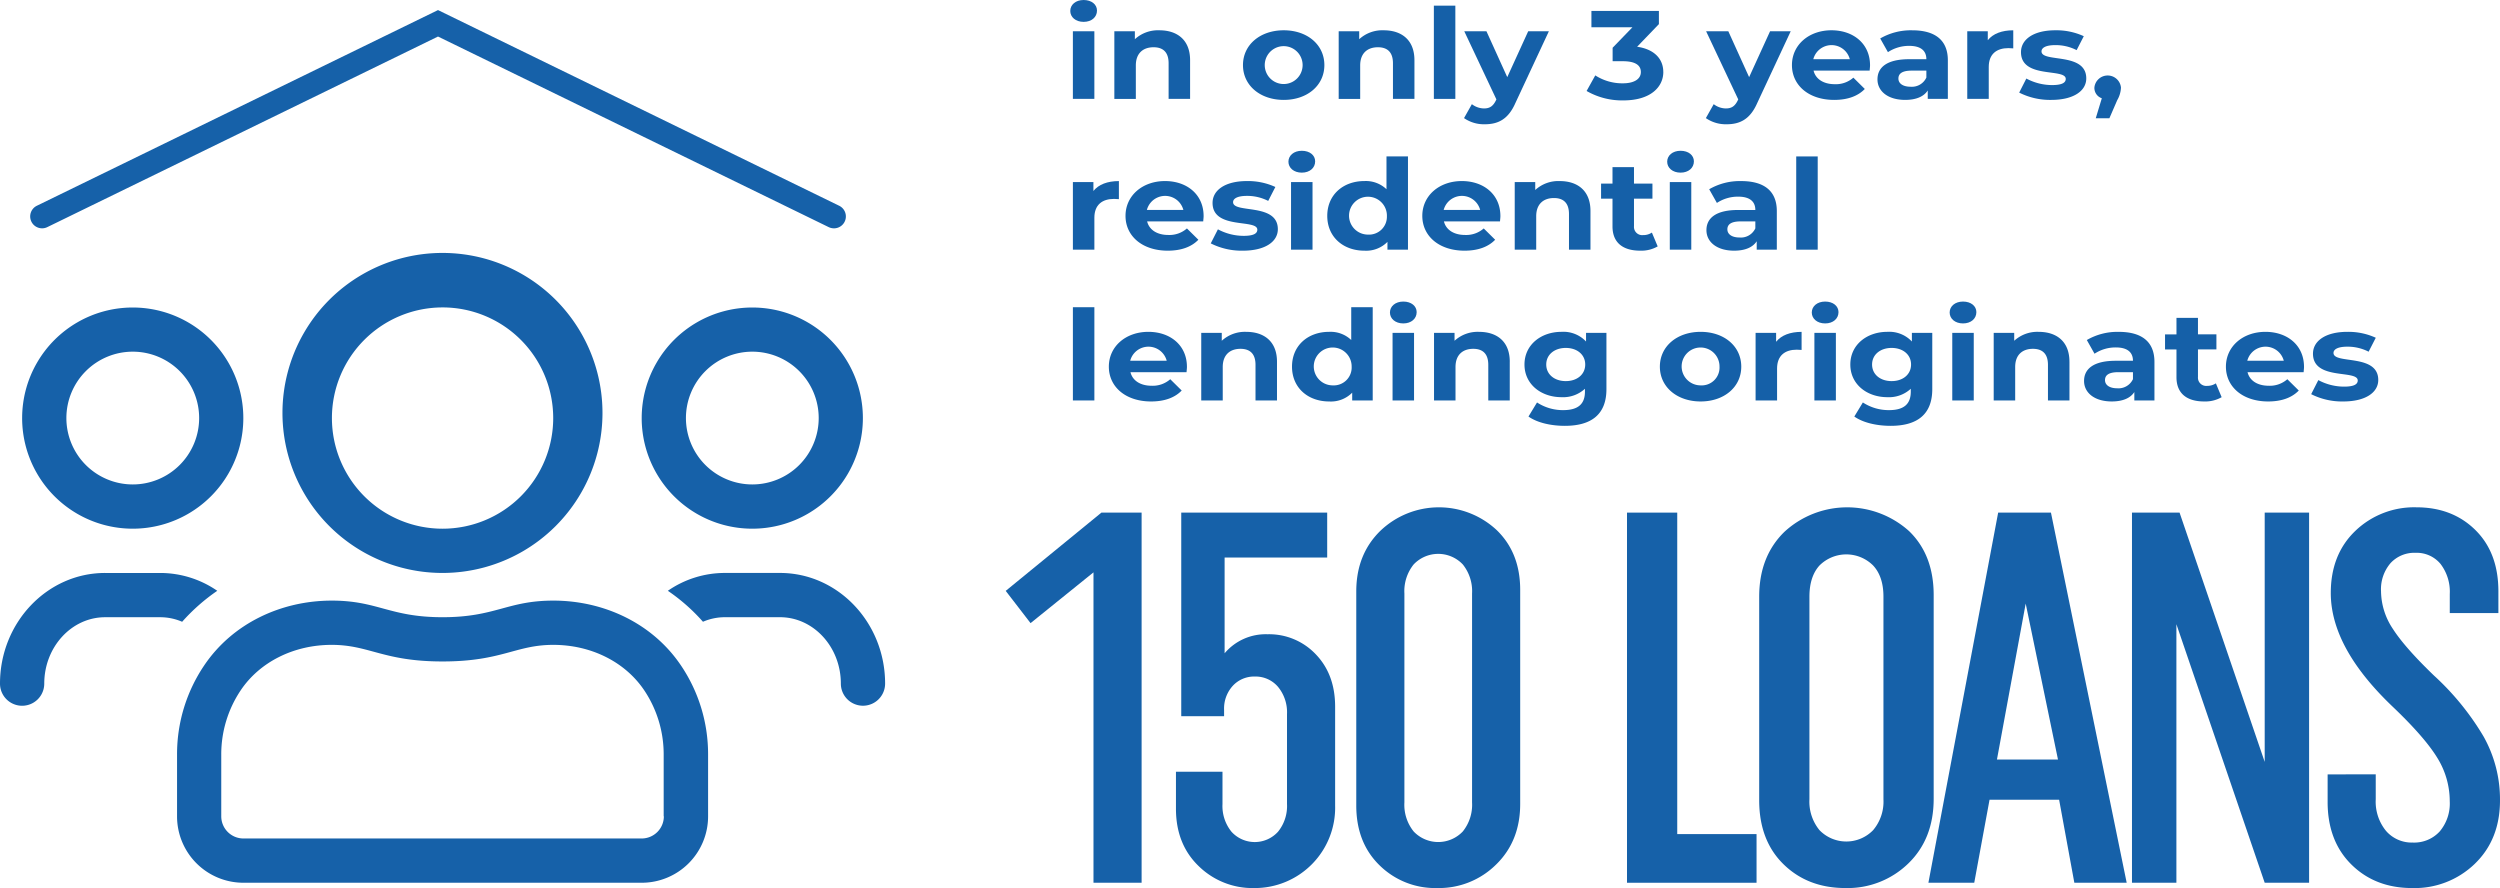 <svg id="Group_1353" data-name="Group 1353" xmlns="http://www.w3.org/2000/svg" xmlns:xlink="http://www.w3.org/1999/xlink" width="630.687" height="224.032" viewBox="0 0 630.687 224.032">
  <defs>
    <clipPath id="clip-path">
      <rect id="Rectangle_349" data-name="Rectangle 349" width="630.687" height="224.032" fill="none"/>
    </clipPath>
  </defs>
  <path id="Path_3007" data-name="Path 3007" d="M192.1,117.657l24.145-19.743h10.138v93.377H214.243V112.985l-15.875,12.809Z" transform="translate(61.616 31.406)" fill="#1661a9"/>
  <g id="Group_1352" data-name="Group 1352">
    <g id="Group_1351" data-name="Group 1351" clip-path="url(#clip-path)">
      <path id="Path_3008" data-name="Path 3008" d="M225.953,149.272V97.914H262.77v11.339H236.891V133.4a13.577,13.577,0,0,1,10.805-4.8,16.223,16.223,0,0,1,12.206,5.069q4.868,5.07,4.87,13.206v24.944a20.277,20.277,0,0,1-20.411,20.81,19.406,19.406,0,0,1-14.007-5.535q-5.737-5.533-5.736-14.473v-9.339h11.739v8.138a10.27,10.27,0,0,0,2.269,7,7.922,7.922,0,0,0,11.738,0,10.283,10.283,0,0,0,2.268-7V148.739a10.079,10.079,0,0,0-2.268-6.871,7.425,7.425,0,0,0-5.869-2.6,7.29,7.29,0,0,0-5.535,2.334,8.484,8.484,0,0,0-2.2,6.069v1.6Z" transform="translate(72.047 31.406)" fill="#1661a9"/>
      <path id="Path_3009" data-name="Path 3009" d="M259.059,172.139V118.114q0-9.335,6.069-15.275a21.367,21.367,0,0,1,29.347-.2q5.933,5.737,5.937,15.074v54.025q0,9.339-6.07,15.275a20.458,20.458,0,0,1-14.873,5.935,19.979,19.979,0,0,1-14.54-5.736q-5.872-5.733-5.869-15.074M271.2,118.648V171.34a10.746,10.746,0,0,0,2.335,7.335,8.543,8.543,0,0,0,12.4,0,10.76,10.76,0,0,0,2.335-7.335V118.648a10.77,10.77,0,0,0-2.335-7.337,8.543,8.543,0,0,0-12.4,0,10.757,10.757,0,0,0-2.335,7.337" transform="translate(83.094 31.082)" fill="#1661a9"/>
      <path id="Path_3010" data-name="Path 3010" d="M343.452,191.292H310.77V97.914h12.674v81.1h20.008Z" transform="translate(99.681 31.406)" fill="#1661a9"/>
      <path id="Path_3011" data-name="Path 3011" d="M336.02,170.806V119.449q0-10.135,6.337-16.342a23.354,23.354,0,0,1,31.481-.2q6.2,6,6.2,16.14v51.359q0,10.137-6.4,16.34a21.928,21.928,0,0,1-15.875,6.2q-9.472,0-15.606-6t-6.138-16.14m12.673-51.358V170.54a11.364,11.364,0,0,0,2.535,7.8,9.423,9.423,0,0,0,13.54,0,11.182,11.182,0,0,0,2.6-7.8V119.449q0-5.07-2.6-7.87a9.582,9.582,0,0,0-13.54,0q-2.534,2.8-2.535,7.87" transform="translate(107.78 31.083)" fill="#1661a9"/>
      <path id="Path_3012" data-name="Path 3012" d="M399.256,97.914l19.107,93.377H405.157l-3.839-20.943H383.765l-3.859,20.943H368.34l17.6-93.377Zm-6.371,22.944-7.254,39.352h15.4Z" transform="translate(118.147 31.406)" fill="#1661a9"/>
      <path id="Path_3013" data-name="Path 3013" d="M440.708,191.292l-22.277-65.227v65.227H407.225V97.914H419.23l21.478,62.89V97.914h11.2v93.377Z" transform="translate(130.619 31.406)" fill="#1661a9"/>
      <path id="Path_3014" data-name="Path 3014" d="M456.733,164.269v6.27a11.631,11.631,0,0,0,2.6,8,8.578,8.578,0,0,0,6.736,2.935,8.728,8.728,0,0,0,6.8-2.8,10.917,10.917,0,0,0,2.535-7.6,20.77,20.77,0,0,0-3.2-11.071q-3.2-5.2-11.339-12.941-15.477-14.807-15.474-28.547,0-9.737,6.2-15.675A21.426,21.426,0,0,1,467,96.9q9.07,0,14.874,5.736t5.8,15.474v5.469H475.41v-4.8a11.521,11.521,0,0,0-2.335-7.6,7.815,7.815,0,0,0-6.337-2.8,8.137,8.137,0,0,0-6.27,2.6,10.123,10.123,0,0,0-2.4,7.137,17.342,17.342,0,0,0,3,9.471q3,4.671,10.338,11.739a67.223,67.223,0,0,1,12.539,15.407,32.446,32.446,0,0,1,4.135,16.075q0,9.874-6.337,16.008a21.816,21.816,0,0,1-15.805,6.136q-9.339,0-15.342-5.935t-6-15.808v-6.937Z" transform="translate(142.606 31.082)" fill="#1661a9"/>
      <path id="Path_3015" data-name="Path 3015" d="M204.432,2.758C204.432,1.2,205.787,0,207.8,0s3.371,1.141,3.371,2.664c0,1.648-1.356,2.853-3.371,2.853s-3.371-1.2-3.371-2.759m.659,5.136h5.42V24.949h-5.42Z" transform="translate(65.572)" fill="#1560a8"/>
      <path id="Path_3016" data-name="Path 3016" d="M231.959,13.329v9.764h-5.42v-9c0-2.758-1.389-4.027-3.787-4.027-2.606,0-4.481,1.459-4.481,4.6v8.433h-5.422V6.038h5.177v2a8.615,8.615,0,0,1,6.185-2.251c4.413,0,7.748,2.346,7.748,7.545" transform="translate(68.272 1.855)" fill="#1560a8"/>
      <path id="Path_3017" data-name="Path 3017" d="M237.419,14.565c0-5.135,4.343-8.78,10.285-8.78s10.249,3.645,10.249,8.78-4.307,8.782-10.249,8.782-10.285-3.645-10.285-8.782m15.045,0a4.777,4.777,0,0,0-9.554,0,4.777,4.777,0,0,0,9.554,0" transform="translate(76.153 1.856)" fill="#1560a8"/>
      <path id="Path_3018" data-name="Path 3018" d="M274.811,13.329v9.764h-5.42v-9c0-2.758-1.389-4.027-3.787-4.027-2.606,0-4.481,1.459-4.481,4.6v8.433H255.7V6.038h5.176v2a8.615,8.615,0,0,1,6.185-2.251c4.413,0,7.748,2.346,7.748,7.545" transform="translate(82.017 1.855)" fill="#1560a8"/>
      <rect id="Rectangle_346" data-name="Rectangle 346" width="5.42" height="23.523" transform="translate(361.728 1.426)" fill="#1560a8"/>
      <path id="Path_3019" data-name="Path 3019" d="M301.043,5.976l-8.444,18.1c-1.806,4.121-4.377,5.358-7.748,5.358a8.833,8.833,0,0,1-5.21-1.555l1.98-3.518a5.081,5.081,0,0,0,3.057,1.079c1.494,0,2.327-.6,3.058-2.125l.07-.158-8.1-17.182H285.3l5.247,11.571,5.282-11.571Z" transform="translate(89.696 1.917)" fill="#1560a8"/>
      <path id="Path_3020" data-name="Path 3020" d="M322.406,17.495c0,3.74-3.162,7.165-10.076,7.165a17.939,17.939,0,0,1-9.276-2.377l2.188-3.932a12.605,12.605,0,0,0,6.95,2c2.813,0,4.55-1.046,4.55-2.853,0-1.679-1.354-2.725-4.55-2.725h-2.573V11.377l5-5.168H304.27V2.088h17.023V5.416L315.8,11.123c4.377.634,6.6,3.106,6.6,6.371" transform="translate(97.206 0.67)" fill="#1560a8"/>
      <path id="Path_3021" data-name="Path 3021" d="M347.236,5.976l-8.444,18.1c-1.805,4.121-4.377,5.358-7.748,5.358a8.834,8.834,0,0,1-5.21-1.555l1.98-3.518a5.081,5.081,0,0,0,3.057,1.079c1.494,0,2.327-.6,3.058-2.125l.07-.158L325.9,5.976H331.5l5.247,11.571,5.282-11.571Z" transform="translate(104.513 1.917)" fill="#1560a8"/>
      <path id="Path_3022" data-name="Path 3022" d="M361.872,15.962H347.731c.52,2.124,2.5,3.422,5.35,3.422a6.671,6.671,0,0,0,4.69-1.648l2.884,2.853c-1.738,1.808-4.343,2.759-7.713,2.759-6.464,0-10.666-3.709-10.666-8.782,0-5.1,4.273-8.782,9.972-8.782,5.489,0,9.729,3.361,9.729,8.846,0,.38-.07.918-.1,1.331m-14.211-2.886h9.208a4.761,4.761,0,0,0-9.208,0" transform="translate(109.786 1.855)" fill="#1560a8"/>
      <path id="Path_3023" data-name="Path 3023" d="M376.367,13.361v9.731h-5.072V20.968c-1.008,1.555-2.955,2.377-5.7,2.377-4.377,0-6.983-2.218-6.983-5.167,0-3.011,2.327-5.1,8.025-5.1h4.308c0-2.124-1.389-3.361-4.308-3.361a9.592,9.592,0,0,0-5.385,1.585l-1.947-3.455a15.421,15.421,0,0,1,8.062-2.059c5.7,0,9,2.409,9,7.576m-5.42,4.343V15.961H367.23c-2.536,0-3.336.855-3.336,2,0,1.238,1.146,2.062,3.059,2.062a4.026,4.026,0,0,0,3.994-2.315" transform="translate(115.027 1.856)" fill="#1560a8"/>
      <path id="Path_3024" data-name="Path 3024" d="M387.368,5.784V10.35c-.453-.032-.8-.065-1.216-.065-2.989,0-4.969,1.491-4.969,4.756v8.051h-5.42V6.038h5.177V8.288c1.321-1.648,3.544-2.5,6.428-2.5" transform="translate(120.528 1.855)" fill="#1560a8"/>
      <path id="Path_3025" data-name="Path 3025" d="M385.681,21.508l1.805-3.55a13.734,13.734,0,0,0,6.5,1.648c2.5,0,3.441-.6,3.441-1.553,0-2.791-11.292.063-11.292-6.753,0-3.233,3.2-5.515,8.651-5.515a16.569,16.569,0,0,1,7.192,1.491l-1.805,3.518a11.547,11.547,0,0,0-5.386-1.268c-2.431,0-3.474.7-3.474,1.584,0,2.918,11.291.1,11.291,6.816,0,3.17-3.232,5.422-8.825,5.422a17.263,17.263,0,0,1-8.095-1.84" transform="translate(123.709 1.855)" fill="#1560a8"/>
      <path id="Path_3026" data-name="Path 3026" d="M406.75,17.468a6.852,6.852,0,0,1-.939,3.171l-1.98,4.563h-3.439l1.528-5.039a2.754,2.754,0,0,1-1.875-2.7,3.368,3.368,0,0,1,6.705,0" transform="translate(128.316 4.627)" fill="#1560a8"/>
      <path id="Path_3027" data-name="Path 3027" d="M216.536,34.584V39.15c-.453-.032-.8-.065-1.216-.065-2.989,0-4.969,1.491-4.969,4.756v8.051h-5.42V34.838h5.177v2.251c1.321-1.648,3.544-2.5,6.428-2.5" transform="translate(65.732 11.093)" fill="#1560a8"/>
      <path id="Path_3028" data-name="Path 3028" d="M234.577,44.761H220.436c.52,2.124,2.5,3.422,5.35,3.422a6.671,6.671,0,0,0,4.69-1.648l2.885,2.853c-1.738,1.808-4.343,2.759-7.713,2.759-6.464,0-10.666-3.709-10.666-8.782,0-5.1,4.273-8.782,9.972-8.782,5.489,0,9.729,3.361,9.729,8.846,0,.382-.07.918-.1,1.331m-14.211-2.886h9.208a4.761,4.761,0,0,0-9.208,0" transform="translate(68.956 11.093)" fill="#1560a8"/>
      <path id="Path_3029" data-name="Path 3029" d="M231.265,50.308l1.805-3.55a13.734,13.734,0,0,0,6.5,1.648c2.5,0,3.441-.6,3.441-1.553,0-2.791-11.292.063-11.292-6.753,0-3.233,3.2-5.515,8.651-5.515a16.569,16.569,0,0,1,7.192,1.491l-1.806,3.518a11.547,11.547,0,0,0-5.386-1.268c-2.432,0-3.474.7-3.474,1.584,0,2.918,11.291.1,11.291,6.816,0,3.17-3.232,5.422-8.825,5.422a17.263,17.263,0,0,1-8.095-1.84" transform="translate(74.179 11.093)" fill="#1560a8"/>
      <path id="Path_3030" data-name="Path 3030" d="M246.1,31.558c0-1.553,1.354-2.758,3.371-2.758s3.371,1.141,3.371,2.663c0,1.648-1.356,2.854-3.371,2.854s-3.371-1.206-3.371-2.759m.659,5.135h5.42V53.748h-5.42Z" transform="translate(78.938 9.238)" fill="#1560a8"/>
      <path id="Path_3031" data-name="Path 3031" d="M273.879,29.879V53.4H268.7V51.436a7.53,7.53,0,0,1-5.836,2.219c-5.282,0-9.347-3.423-9.347-8.782s4.065-8.78,9.347-8.78a7.538,7.538,0,0,1,5.593,2.06V29.879Zm-5.315,14.995A4.777,4.777,0,1,0,263.8,49.6a4.514,4.514,0,0,0,4.76-4.724" transform="translate(81.318 9.584)" fill="#1560a8"/>
      <path id="Path_3032" data-name="Path 3032" d="M291.267,44.761H277.126c.52,2.124,2.5,3.422,5.35,3.422a6.676,6.676,0,0,0,4.691-1.648l2.883,2.853c-1.738,1.808-4.343,2.759-7.713,2.759-6.464,0-10.666-3.709-10.666-8.782,0-5.1,4.273-8.782,9.972-8.782,5.49,0,9.729,3.361,9.729,8.846,0,.382-.07.918-.1,1.331m-14.21-2.886h9.207a4.76,4.76,0,0,0-9.207,0" transform="translate(87.14 11.093)" fill="#1560a8"/>
      <path id="Path_3033" data-name="Path 3033" d="M308.433,42.129v9.764h-5.42v-9c0-2.758-1.391-4.027-3.788-4.027-2.6,0-4.481,1.459-4.481,4.6v8.433h-5.42V34.838H294.5v2a8.615,8.615,0,0,1,6.185-2.251c4.413,0,7.749,2.346,7.749,7.545" transform="translate(92.802 11.093)" fill="#1560a8"/>
      <path id="Path_3034" data-name="Path 3034" d="M320.1,51.923A8.315,8.315,0,0,1,315.684,53c-4.413,0-6.984-2.06-6.984-6.118V39.877h-2.883v-3.8H308.7V31.919h5.422v4.154h4.654v3.8h-4.654V46.82a2.081,2.081,0,0,0,2.326,2.251,3.887,3.887,0,0,0,2.19-.635Z" transform="translate(98.092 10.238)" fill="#1560a8"/>
      <path id="Path_3035" data-name="Path 3035" d="M318.445,31.558c0-1.553,1.354-2.758,3.371-2.758s3.369,1.141,3.369,2.663c0,1.648-1.355,2.854-3.369,2.854s-3.371-1.206-3.371-2.759m.66,5.135h5.42V53.748h-5.42Z" transform="translate(102.143 9.238)" fill="#1560a8"/>
      <path id="Path_3036" data-name="Path 3036" d="M343.7,42.161v9.731h-5.073V49.769c-1.008,1.553-2.954,2.377-5.7,2.377-4.377,0-6.983-2.219-6.983-5.168,0-3.011,2.328-5.1,8.025-5.1h4.31c0-2.122-1.391-3.36-4.31-3.36a9.578,9.578,0,0,0-5.385,1.585l-1.945-3.455a15.4,15.4,0,0,1,8.061-2.06c5.7,0,9,2.409,9,7.577m-5.42,4.343V44.76h-3.718c-2.536,0-3.336.856-3.336,2,0,1.238,1.146,2.062,3.059,2.062a4.03,4.03,0,0,0,4-2.314" transform="translate(104.547 11.093)" fill="#1560a8"/>
      <rect id="Rectangle_347" data-name="Rectangle 347" width="5.42" height="23.523" transform="translate(453.142 39.464)" fill="#1560a8"/>
      <rect id="Rectangle_348" data-name="Rectangle 348" width="5.42" height="23.523" transform="translate(270.663 77.503)" fill="#1560a8"/>
      <path id="Path_3037" data-name="Path 3037" d="M231.393,73.562H217.252c.52,2.124,2.5,3.422,5.35,3.422a6.671,6.671,0,0,0,4.69-1.648l2.885,2.853c-1.738,1.808-4.343,2.759-7.713,2.759-6.464,0-10.666-3.709-10.666-8.782,0-5.1,4.273-8.782,9.972-8.782,5.489,0,9.729,3.361,9.729,8.846,0,.38-.07.918-.1,1.331m-14.211-2.886h9.208a4.761,4.761,0,0,0-9.208,0" transform="translate(67.935 20.331)" fill="#1560a8"/>
      <path id="Path_3038" data-name="Path 3038" d="M248.558,70.93v9.764h-5.42v-9c0-2.758-1.389-4.027-3.787-4.027-2.606,0-4.481,1.459-4.481,4.6v8.433h-5.422V63.639h5.177v2a8.615,8.615,0,0,1,6.185-2.251c4.413,0,7.748,2.346,7.748,7.545" transform="translate(73.596 20.331)" fill="#1560a8"/>
      <path id="Path_3039" data-name="Path 3039" d="M267.144,58.68V82.2h-5.176V80.237a7.53,7.53,0,0,1-5.836,2.219c-5.282,0-9.347-3.423-9.347-8.782s4.065-8.78,9.347-8.78a7.537,7.537,0,0,1,5.593,2.06V58.68ZM261.83,73.675a4.777,4.777,0,1,0-4.76,4.724,4.514,4.514,0,0,0,4.76-4.724" transform="translate(79.157 18.822)" fill="#1560a8"/>
      <path id="Path_3040" data-name="Path 3040" d="M265.49,60.357c0-1.552,1.354-2.756,3.371-2.756s3.369,1.141,3.369,2.663c0,1.648-1.355,2.853-3.369,2.853s-3.371-1.2-3.371-2.759m.66,5.136h5.42V82.549h-5.42Z" transform="translate(85.157 18.476)" fill="#1560a8"/>
      <path id="Path_3041" data-name="Path 3041" d="M293.016,70.93v9.764H287.6v-9c0-2.758-1.389-4.027-3.787-4.027-2.606,0-4.481,1.459-4.481,4.6v8.433h-5.42V63.639h5.176v2a8.615,8.615,0,0,1,6.185-2.251c4.413,0,7.748,2.346,7.748,7.545" transform="translate(87.857 20.331)" fill="#1560a8"/>
      <path id="Path_3042" data-name="Path 3042" d="M311.863,63.639v14.2c0,6.341-3.752,9.257-10.493,9.257-3.544,0-6.984-.794-9.173-2.346l2.154-3.552a11.9,11.9,0,0,0,6.6,1.935c3.824,0,5.49-1.585,5.49-4.66v-.73a8.1,8.1,0,0,1-5.906,2.124c-5.176,0-9.347-3.265-9.347-8.242s4.171-8.243,9.347-8.243a7.837,7.837,0,0,1,6.184,2.441V63.639Zm-5.352,7.989c0-2.5-2.05-4.185-4.9-4.185s-4.933,1.681-4.933,4.185,2.084,4.184,4.933,4.184,4.9-1.68,4.9-4.184" transform="translate(93.4 20.331)" fill="#1560a8"/>
      <path id="Path_3043" data-name="Path 3043" d="M317.049,72.165c0-5.135,4.343-8.78,10.285-8.78s10.249,3.645,10.249,8.78-4.307,8.782-10.249,8.782-10.285-3.645-10.285-8.782m15.045,0a4.777,4.777,0,1,0-4.76,4.724,4.5,4.5,0,0,0,4.76-4.724" transform="translate(101.695 20.331)" fill="#1560a8"/>
      <path id="Path_3044" data-name="Path 3044" d="M346.937,63.385v4.566c-.453-.032-.8-.065-1.216-.065-2.989,0-4.969,1.491-4.969,4.756v8.051h-5.42V63.639h5.177v2.251c1.321-1.648,3.544-2.5,6.428-2.5" transform="translate(107.559 20.331)" fill="#1560a8"/>
      <path id="Path_3045" data-name="Path 3045" d="M346.065,60.357c0-1.552,1.354-2.756,3.371-2.756s3.369,1.141,3.369,2.663c0,1.648-1.355,2.853-3.369,2.853s-3.371-1.2-3.371-2.759m.659,5.136h5.42V82.549h-5.42Z" transform="translate(111.002 18.476)" fill="#1560a8"/>
      <path id="Path_3046" data-name="Path 3046" d="M374.1,63.639v14.2c0,6.341-3.752,9.257-10.493,9.257-3.544,0-6.984-.794-9.173-2.346l2.154-3.552a11.9,11.9,0,0,0,6.6,1.935c3.824,0,5.49-1.585,5.49-4.66v-.73a8.1,8.1,0,0,1-5.906,2.124c-5.176,0-9.347-3.265-9.347-8.242s4.171-8.243,9.347-8.243a7.837,7.837,0,0,1,6.184,2.441V63.639Zm-5.352,7.989c0-2.5-2.05-4.185-4.9-4.185s-4.933,1.681-4.933,4.185,2.084,4.184,4.933,4.184,4.9-1.68,4.9-4.184" transform="translate(113.364 20.331)" fill="#1560a8"/>
      <path id="Path_3047" data-name="Path 3047" d="M372.4,60.357c0-1.552,1.354-2.756,3.371-2.756s3.369,1.141,3.369,2.663c0,1.648-1.355,2.853-3.369,2.853s-3.371-1.2-3.371-2.759m.66,5.136h5.42V82.549h-5.42Z" transform="translate(119.448 18.476)" fill="#1560a8"/>
      <path id="Path_3048" data-name="Path 3048" d="M399.925,70.93v9.764H394.5v-9c0-2.758-1.389-4.027-3.787-4.027-2.606,0-4.481,1.459-4.481,4.6v8.433h-5.42V63.639h5.176v2a8.615,8.615,0,0,1,6.185-2.251c4.413,0,7.748,2.346,7.748,7.545" transform="translate(122.148 20.331)" fill="#1560a8"/>
      <path id="Path_3049" data-name="Path 3049" d="M415.828,70.962v9.731h-5.073V78.57c-1.008,1.553-2.955,2.377-5.7,2.377-4.377,0-6.983-2.219-6.983-5.168,0-3.011,2.328-5.1,8.025-5.1h4.31c0-2.122-1.391-3.36-4.31-3.36a9.578,9.578,0,0,0-5.385,1.585l-1.945-3.455a15.4,15.4,0,0,1,8.061-2.06c5.7,0,9,2.409,9,7.577m-5.42,4.343V73.561H406.69c-2.536,0-3.336.856-3.336,2,0,1.238,1.146,2.062,3.059,2.062a4.03,4.03,0,0,0,4-2.314" transform="translate(127.684 20.331)" fill="#1560a8"/>
      <path id="Path_3050" data-name="Path 3050" d="M427.82,80.724a8.315,8.315,0,0,1-4.413,1.078c-4.413,0-6.984-2.06-6.984-6.118V68.678H413.54v-3.8h2.883V60.72h5.422v4.154H426.5v3.8h-4.654v6.943a2.081,2.081,0,0,0,2.326,2.251,3.887,3.887,0,0,0,2.19-.635Z" transform="translate(132.645 19.476)" fill="#1560a8"/>
      <path id="Path_3051" data-name="Path 3051" d="M444.764,73.562H430.623c.52,2.124,2.5,3.422,5.35,3.422a6.671,6.671,0,0,0,4.69-1.648l2.885,2.853c-1.738,1.808-4.343,2.759-7.713,2.759-6.464,0-10.666-3.709-10.666-8.782,0-5.1,4.273-8.782,9.972-8.782,5.489,0,9.729,3.361,9.729,8.846,0,.38-.07.918-.1,1.331m-14.211-2.886h9.208a4.761,4.761,0,0,0-9.208,0" transform="translate(136.374 20.331)" fill="#1560a8"/>
      <path id="Path_3052" data-name="Path 3052" d="M441.452,79.109l1.807-3.55a13.72,13.72,0,0,0,6.5,1.648c2.5,0,3.441-.6,3.441-1.553,0-2.791-11.292.063-11.292-6.753,0-3.233,3.2-5.515,8.651-5.515a16.569,16.569,0,0,1,7.192,1.491l-1.806,3.518a11.547,11.547,0,0,0-5.386-1.268c-2.431,0-3.474.7-3.474,1.584,0,2.918,11.291.1,11.291,6.816,0,3.17-3.232,5.422-8.825,5.422a17.264,17.264,0,0,1-8.095-1.84" transform="translate(141.598 20.331)" fill="#1560a8"/>
      <path id="Path_3053" data-name="Path 3053" d="M189.792,117.88a27.9,27.9,0,1,0-.016,0Zm0-44.657a16.746,16.746,0,1,1-16.747,16.746,16.747,16.747,0,0,1,16.747-16.746Zm-78.146,55.822a40.366,40.366,0,1,0-.041,0Zm0-66.987A27.912,27.912,0,1,1,83.736,89.97v0a27.913,27.913,0,0,1,27.913-27.91Zm85.128,66.987H182.819a25.24,25.24,0,0,0-14.339,4.5,47.273,47.273,0,0,1,8.861,7.815,13.892,13.892,0,0,1,5.478-1.15h13.955c8.444,0,15.351,7.5,15.351,16.746a5.583,5.583,0,0,0,11.166,0c0-15.388-11.9-27.913-26.517-27.913ZM33.494,117.88a27.9,27.9,0,1,0-.016,0Zm0-44.657A16.746,16.746,0,1,1,16.747,89.969,16.747,16.747,0,0,1,33.494,73.223Zm106.1,62.8c-11.652,0-14.548,4.188-27.945,4.188s-16.294-4.188-27.946-4.188c-12.665,0-24.981,5.653-32.2,16.364a39.977,39.977,0,0,0-6.838,22.433V190.45A16.75,16.75,0,0,0,61.406,207.2h100.48a16.752,16.752,0,0,0,16.747-16.747V174.819a39.979,39.979,0,0,0-6.839-22.433c-7.222-10.711-19.538-16.364-32.2-16.364Zm27.881,54.427a5.6,5.6,0,0,1-5.582,5.582H61.4a5.6,5.6,0,0,1-5.582-5.582V174.818a28.985,28.985,0,0,1,4.92-16.188c4.814-7.151,13.4-11.443,22.922-11.443,9.561,0,12.979,4.187,27.981,4.187s18.421-4.187,27.945-4.187,18.109,4.292,22.923,11.443a28.985,28.985,0,0,1,4.92,16.188v15.631Zm-112.66-56.9a25.4,25.4,0,0,0-14.339-4.5H26.517C11.9,129.044,0,141.569,0,156.96a5.583,5.583,0,1,0,11.166.013v-.013c0-9.245,6.908-16.746,15.351-16.746H40.472a13.892,13.892,0,0,1,5.478,1.15,48.552,48.552,0,0,1,8.861-7.815Z" transform="translate(0 15.496)" fill="#1661a9"/>
      <path id="Path_3054" data-name="Path 3054" d="M207.8,56.173a2.988,2.988,0,0,1-1.313-.3L107.92,7.789,9.354,55.869a3,3,0,1,1-2.63-5.393L107.92,1.113l101.2,49.363a3,3,0,0,1-1.317,5.7Z" transform="translate(2.579 1.428)" fill="#1661a9"/>
    </g>
  </g>
</svg>
